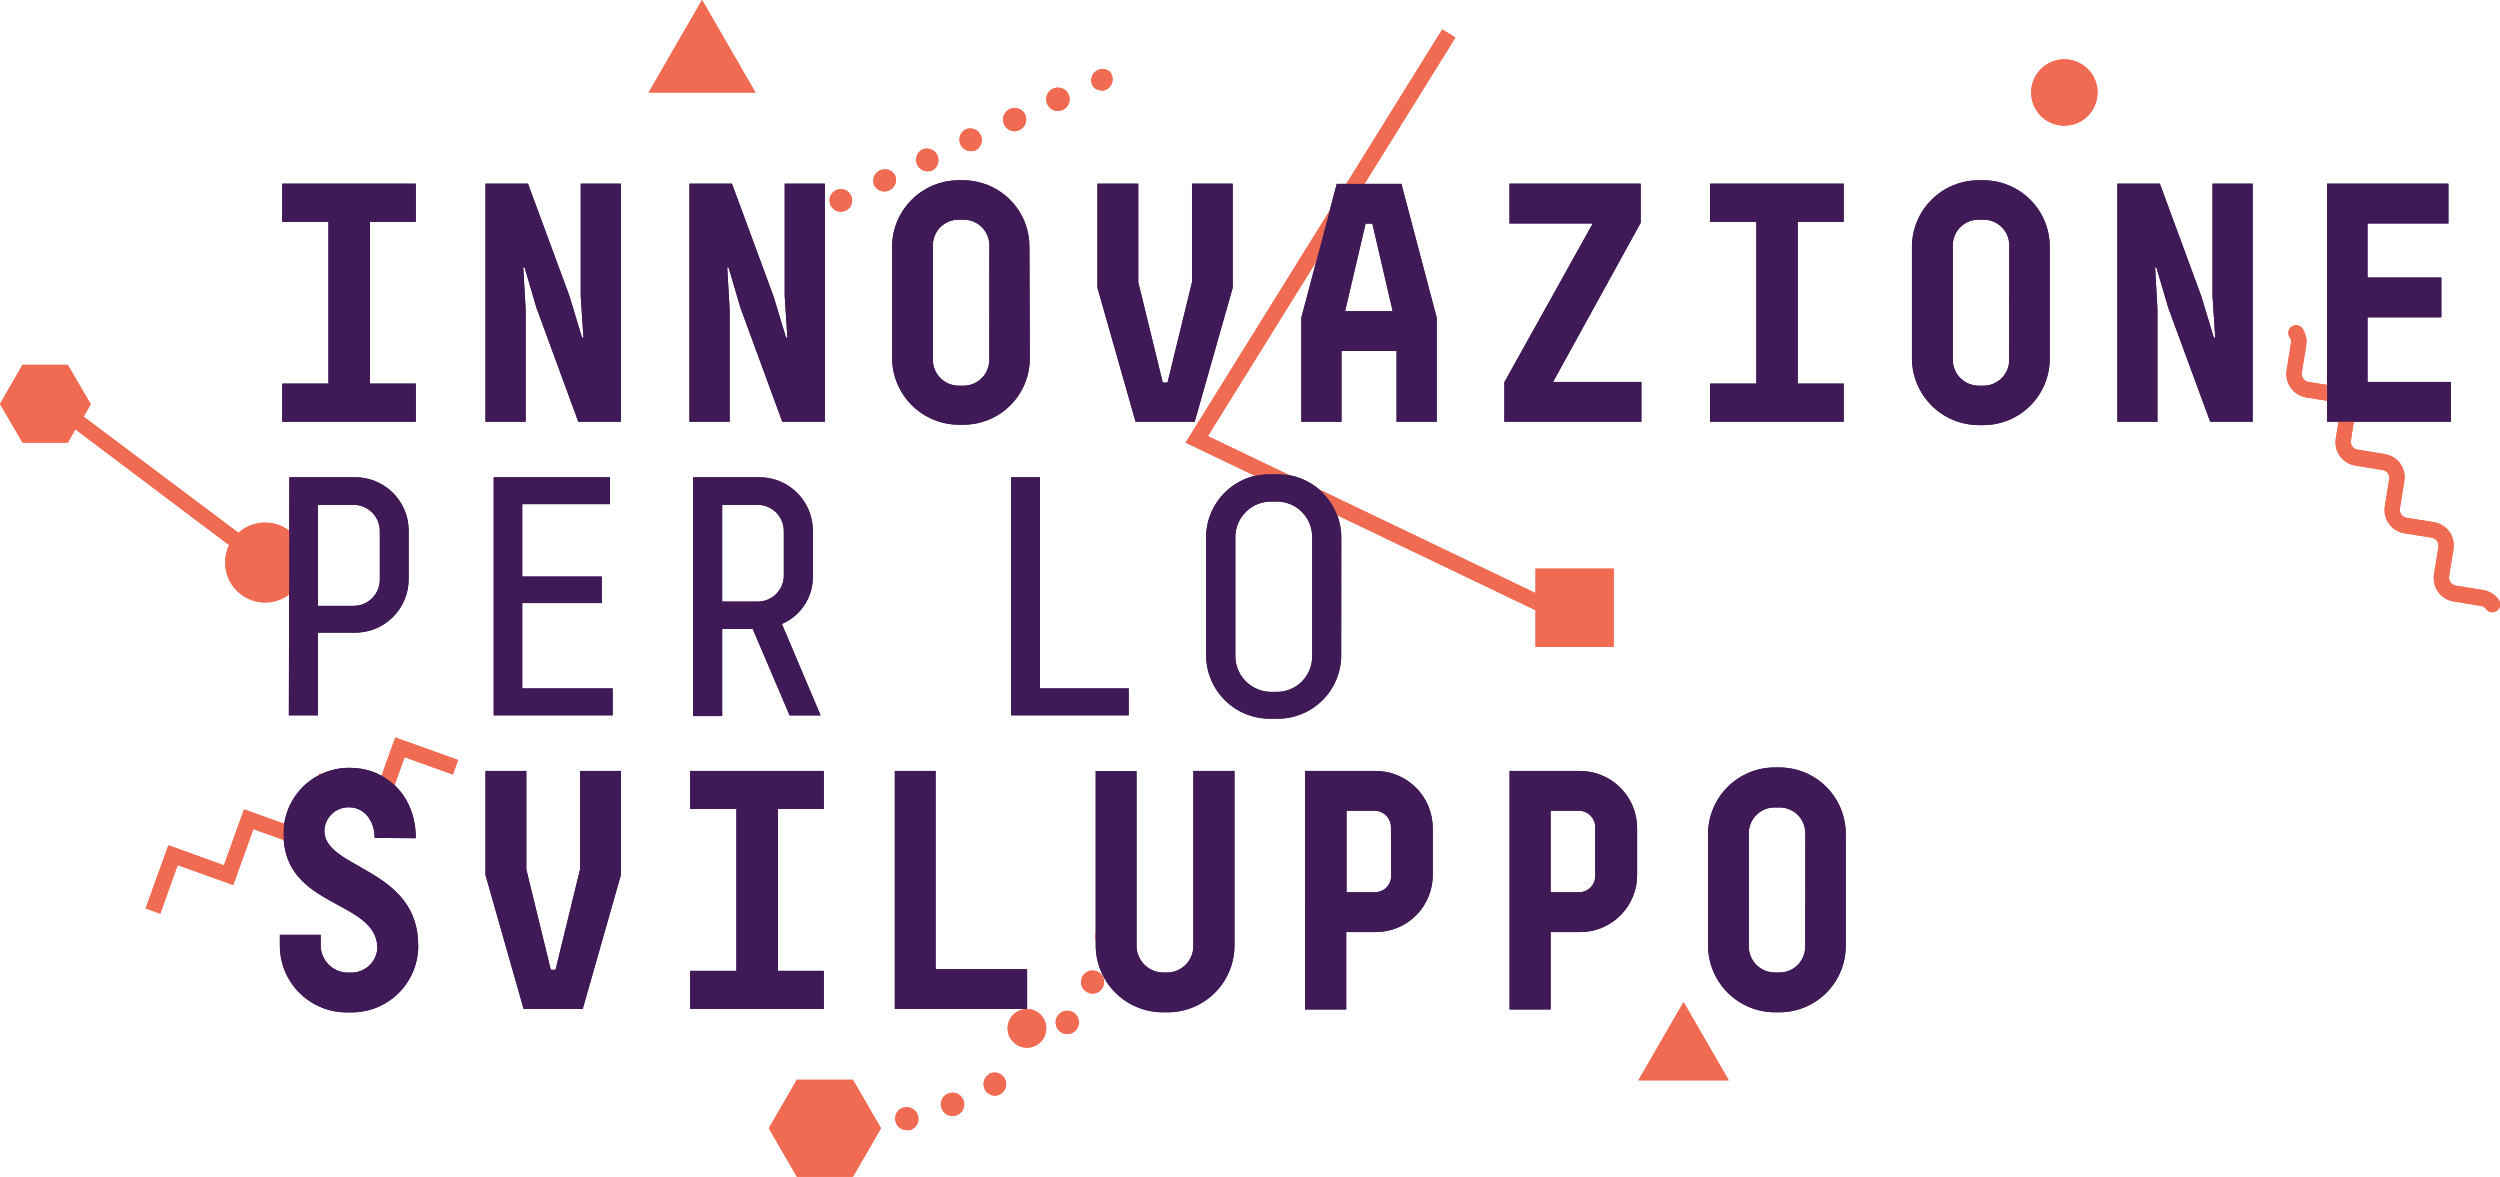 <svg id="Layer_1" data-name="Layer 1" xmlns="http://www.w3.org/2000/svg" xmlns:xlink="http://www.w3.org/1999/xlink" viewBox="0 0 258.35 121.61"><defs><style>.cls-1{fill:none;}.cls-2{clip-path:url(#clip-path);}.cls-3{clip-path:url(#clip-path-2);}.cls-4{fill:#f16b52;}.cls-5{clip-path:url(#clip-path-3);}.cls-6{clip-path:url(#clip-path-5);}.cls-7{clip-path:url(#clip-path-7);}.cls-8{clip-path:url(#clip-path-9);}.cls-9{clip-path:url(#clip-path-11);}.cls-10{clip-path:url(#clip-path-13);}.cls-11{clip-path:url(#clip-path-15);}.cls-12{clip-path:url(#clip-path-17);}.cls-13{clip-path:url(#clip-path-19);}.cls-14{clip-path:url(#clip-path-21);}.cls-15{clip-path:url(#clip-path-23);}.cls-16{clip-path:url(#clip-path-25);}.cls-17{clip-path:url(#clip-path-27);}.cls-18{clip-path:url(#clip-path-29);}.cls-19{clip-path:url(#clip-path-31);}.cls-20{clip-path:url(#clip-path-33);}.cls-21{clip-path:url(#clip-path-35);}.cls-22{clip-path:url(#clip-path-37);}.cls-23{clip-path:url(#clip-path-39);}.cls-24{clip-path:url(#clip-path-41);}.cls-25{clip-path:url(#clip-path-43);}.cls-26{clip-path:url(#clip-path-45);}.cls-27{clip-path:url(#clip-path-47);}.cls-28{fill:#3f1a57;}.cls-29{clip-path:url(#clip-path-49);}.cls-30{clip-path:url(#clip-path-51);}.cls-31{clip-path:url(#clip-path-53);}.cls-32{clip-path:url(#clip-path-55);}.cls-33{clip-path:url(#clip-path-57);}.cls-34{clip-path:url(#clip-path-59);}.cls-35{clip-path:url(#clip-path-61);}.cls-36{clip-path:url(#clip-path-63);}.cls-37{clip-path:url(#clip-path-65);}.cls-38{clip-path:url(#clip-path-67);}.cls-39{clip-path:url(#clip-path-69);}.cls-40{clip-path:url(#clip-path-71);}.cls-41{clip-path:url(#clip-path-73);}.cls-42{clip-path:url(#clip-path-75);}.cls-43{clip-path:url(#clip-path-77);}.cls-44{clip-path:url(#clip-path-79);}.cls-45{clip-path:url(#clip-path-81);}.cls-46{clip-path:url(#clip-path-83);}.cls-47{clip-path:url(#clip-path-85);}.cls-48{clip-path:url(#clip-path-87);}.cls-49{clip-path:url(#clip-path-89);}.cls-50{clip-path:url(#clip-path-91);}.cls-51{clip-path:url(#clip-path-93);}</style><clipPath id="clip-path"><polygon class="cls-1" points="82.35 111.58 79.45 116.59 82.35 121.61 88.14 121.61 91.04 116.59 88.14 111.58 82.35 111.58"/></clipPath><clipPath id="clip-path-2"><rect class="cls-1" x="-58" y="-759" width="375" height="3915"/></clipPath><clipPath id="clip-path-3"><path class="cls-1" d="M113.54,96a1.2,1.2,0,0,0-.36.85,1.23,1.23,0,0,0,.36.85,1.17,1.17,0,0,0,.85.35,1.19,1.19,0,0,0,.85-.35,1.21,1.21,0,0,0,.34-.85,1.25,1.25,0,0,0-.34-.85,1.23,1.23,0,0,0-1.7,0"/></clipPath><clipPath id="clip-path-5"><path class="cls-1" d="M106.1,108.27a2,2,0,1,1,.05,0"/></clipPath><clipPath id="clip-path-7"><path class="cls-1" d="M98,113a1.2,1.2,0,0,0,.44,2.32,1.27,1.27,0,0,0,.44-.08A1.2,1.2,0,0,0,98,113"/></clipPath><clipPath id="clip-path-9"><path class="cls-1" d="M102.23,111a1.2,1.2,0,0,0,.56,2.23,1.17,1.17,0,0,0,.58-.16,1.19,1.19,0,0,0,.45-1.63,1.21,1.21,0,0,0-1.64-.45"/></clipPath><clipPath id="clip-path-11"><path class="cls-1" d="M109.34,104.92a1.2,1.2,0,0,0,.21,1.68,1.16,1.16,0,0,0,.73.25,1.2,1.2,0,1,0-.94-1.93"/></clipPath><clipPath id="clip-path-13"><path class="cls-1" d="M113.4,100.4a1.19,1.19,0,1,0-1,2.16,1.11,1.11,0,0,0,.5.12,1.2,1.2,0,0,0,.52-2.28"/></clipPath><clipPath id="clip-path-15"><path class="cls-1" d="M93.41,114.44a1.19,1.19,0,0,0-.87,1.44,1.21,1.21,0,0,0,1.17.91,1.25,1.25,0,0,0,.29,0,1.2,1.2,0,1,0-.58-2.33"/></clipPath><clipPath id="clip-path-17"><path class="cls-1" d="M23.68,56.33a4,4,0,0,0-.41,1.89,4.13,4.13,0,1,0,1.37-3.16l-16-12,.74-1.28L7,37.7H2.33L0,41.74l2.33,4H7l.79-1.37Z"/></clipPath><clipPath id="clip-path-19"><path class="cls-1" d="M213.22,6.13a3.43,3.43,0,1,0,2.46.93,3.43,3.43,0,0,0-2.46-.93"/></clipPath><clipPath id="clip-path-21"><path class="cls-1" d="M258.17,61.91a2.42,2.42,0,0,0-1.56-.93l-2.82-.46a.84.84,0,0,1-.55-.34.82.82,0,0,1-.15-.62l.45-2.81a2.44,2.44,0,0,0-2-2.79l-2.83-.45a.84.84,0,0,1-.7-1l.45-2.8a2.41,2.41,0,0,0-2-2.78l-2.82-.46a.84.84,0,0,1-.55-.34.82.82,0,0,1-.15-.62l.45-2.81a2.44,2.44,0,0,0-2-2.78l-2.82-.45a.84.84,0,0,1-.55-.34.81.81,0,0,1-.15-.62l.45-2.8a2.42,2.42,0,0,0-.43-1.82.8.8,0,0,0-1.29.94.84.84,0,0,1,.15.63l-.45,2.8a2.47,2.47,0,0,0,2,2.81l2.83.45a.84.84,0,0,1,.7,1l-.45,2.81a2.43,2.43,0,0,0,2,2.78l2.82.46a.84.84,0,0,1,.55.32.83.83,0,0,1,.15.63l-.45,2.8a2.44,2.44,0,0,0,2,2.79l2.83.45a.84.84,0,0,1,.7,1l-.45,2.81a2.43,2.43,0,0,0,2,2.78l2.82.46a.84.84,0,0,1,.54.31.81.81,0,1,0,1.27-1"/></clipPath><clipPath id="clip-path-23"><polygon class="cls-1" points="38.77 81.98 33.03 79.92 30.96 85.7 25.22 83.64 23.14 89.42 17.4 87.35 15.05 93.88 16.56 94.42 18.36 89.4 24.1 91.46 26.18 85.68 31.92 87.74 34 81.96 39.74 84.03 41.81 78.25 46.8 80.04 47.34 78.54 40.85 76.21 38.77 81.98"/></clipPath><clipPath id="clip-path-25"><path class="cls-1" d="M82.44,23.94a1.16,1.16,0,0,0,.83-.34,1.16,1.16,0,1,0-.79.34"/></clipPath><clipPath id="clip-path-27"><path class="cls-1" d="M86.91,21.88a1.13,1.13,0,0,0,.5-.12,1.17,1.17,0,1,0-.5.12"/></clipPath><clipPath id="clip-path-29"><path class="cls-1" d="M92.48,18.09a1.2,1.2,0,0,0-2.17,1,1.22,1.22,0,0,0,1.09.7,1.13,1.13,0,0,0,.5-.12,1.19,1.19,0,0,0,.58-1.59"/></clipPath><clipPath id="clip-path-31"><path class="cls-1" d="M105.94,11.85a1.2,1.2,0,1,0-1.09,1.71,1.22,1.22,0,0,0,1.09-1.71"/></clipPath><clipPath id="clip-path-33"><path class="cls-1" d="M95.38,15.42a1.19,1.19,0,0,0,.5,2.28,1.11,1.11,0,0,0,.5-.11,1.2,1.2,0,0,0-1-2.17"/></clipPath><clipPath id="clip-path-35"><path class="cls-1" d="M109.83,11.36a1.21,1.21,0,1,0-.5.11,1.11,1.11,0,0,0,.5-.11"/></clipPath><clipPath id="clip-path-37"><path class="cls-1" d="M99.86,13.34a1.19,1.19,0,0,0,.5,2.28,1.12,1.12,0,0,0,.5-.11,1.2,1.2,0,0,0-1-2.17"/></clipPath><clipPath id="clip-path-39"><path class="cls-1" d="M113.81,9.38a1.19,1.19,0,0,0,.85-2A1.17,1.17,0,0,0,113,9a1.16,1.16,0,0,0,.83.34"/></clipPath><clipPath id="clip-path-41"><polygon class="cls-1" points="169.31 111.64 178.65 111.64 173.98 103.56 169.31 111.64"/></clipPath><clipPath id="clip-path-43"><polygon class="cls-1" points="67.03 9.56 78.07 9.56 72.55 0 67.03 9.56"/></clipPath><clipPath id="clip-path-45"><polygon class="cls-1" points="158.68 61.29 124.82 45.07 150.4 3.88 149.04 3.04 122.52 45.74 158.68 63.06 158.68 66.85 166.76 66.85 166.76 58.76 158.68 58.76 158.68 61.29"/></clipPath><clipPath id="clip-path-47"><polygon class="cls-1" points="29.16 18.98 42.97 18.98 42.97 22.92 38.23 22.92 38.23 39.64 42.97 39.64 42.97 43.58 29.16 43.58 29.16 39.64 33.94 39.64 33.94 22.92 29.16 22.92 29.16 18.98"/></clipPath><clipPath id="clip-path-49"><polygon class="cls-1" points="64.16 18.98 64.16 43.58 59.76 43.58 55.44 31.81 54.21 27.63 54.07 27.63 54.32 31.95 54.32 43.58 50.17 43.58 50.17 18.98 54.56 18.98 58.85 30.61 60.15 34.9 60.29 34.9 60.01 30.58 60.01 18.98 64.16 18.98"/></clipPath><clipPath id="clip-path-51"><polygon class="cls-1" points="85.24 18.98 85.24 43.58 80.84 43.58 76.52 31.81 75.29 27.63 75.15 27.63 75.4 31.95 75.4 43.58 71.25 43.58 71.25 18.98 75.64 18.98 79.93 30.61 81.23 34.9 81.37 34.9 81.09 30.58 81.09 18.98 85.24 18.98"/></clipPath><clipPath id="clip-path-53"><path class="cls-1" d="M102.24,25.26a2.66,2.66,0,0,0-2.71-2.56h-.39a2.66,2.66,0,0,0-2.74,2.56v12a2.69,2.69,0,0,0,2.74,2.6h.35a2.67,2.67,0,0,0,2.74-2.57ZM106.42,37a6.86,6.86,0,0,1-6.82,6.89H99A6.92,6.92,0,0,1,92.19,37V25.52A6.89,6.89,0,0,1,99,18.63h.56a6.86,6.86,0,0,1,6.82,6.89Z"/></clipPath><clipPath id="clip-path-55"><polygon class="cls-1" points="117.63 29.17 120.16 39.54 120.65 39.54 123.18 29.17 123.18 18.98 127.39 18.98 127.39 29.73 123.46 43.58 117.35 43.58 113.41 29.73 113.41 18.98 117.63 18.98 117.63 29.17"/></clipPath><clipPath id="clip-path-57"><path class="cls-1" d="M141.82,23.11h-.7L139,32.16h4.92Zm3-4.11,3.65,13.84V43.58h-4.15V36.27h-5.69v7.31h-4.15V32.83L138.14,19Z"/></clipPath><clipPath id="clip-path-59"><polygon class="cls-1" points="160.49 39.47 169.62 39.47 169.62 43.58 155.46 43.58 155.46 39.5 164.6 23.09 155.99 23.09 155.99 18.98 169.55 18.98 169.55 23.02 160.49 39.47"/></clipPath><clipPath id="clip-path-61"><polygon class="cls-1" points="176.72 18.98 190.53 18.98 190.53 22.92 185.78 22.92 185.78 39.64 190.53 39.64 190.53 43.58 176.72 43.58 176.72 39.64 181.5 39.64 181.5 22.92 176.72 22.92 176.72 18.98"/></clipPath><clipPath id="clip-path-63"><path class="cls-1" d="M207.64,25.26a2.66,2.66,0,0,0-2.71-2.56h-.39a2.66,2.66,0,0,0-2.74,2.56v12a2.69,2.69,0,0,0,2.74,2.6h.35a2.67,2.67,0,0,0,2.74-2.57ZM211.82,37A6.86,6.86,0,0,1,205,43.93h-.56A6.92,6.92,0,0,1,197.58,37V25.52a6.89,6.89,0,0,1,6.85-6.89H205a6.86,6.86,0,0,1,6.82,6.89Z"/></clipPath><clipPath id="clip-path-65"><polygon class="cls-1" points="232.79 18.98 232.79 43.58 228.4 43.58 224.07 31.81 222.84 27.63 222.71 27.63 222.95 31.95 222.95 43.58 218.81 43.58 218.81 18.98 223.2 18.98 227.48 30.61 228.78 34.9 228.92 34.9 228.64 30.58 228.64 18.98 232.79 18.98"/></clipPath><clipPath id="clip-path-67"><polygon class="cls-1" points="253.02 18.98 253.02 23.09 244.66 23.09 244.66 28.68 252.29 28.68 252.29 32.79 244.66 32.79 244.66 39.47 253.27 39.47 253.27 43.58 240.48 43.58 240.48 18.98 253.02 18.98"/></clipPath><clipPath id="clip-path-69"><path class="cls-1" d="M39.25,54.84a2.71,2.71,0,0,0-2.78-2.67H32.85V62.61h3.62A2.71,2.71,0,0,0,39.25,60ZM29.9,49.32h6.71a5.52,5.52,0,0,1,5.62,5.48v5.06a5.53,5.53,0,0,1-5.62,5.52H32.85v8.54h-3Z"/></clipPath><clipPath id="clip-path-71"><polygon class="cls-1" points="63.03 49.32 63.03 52.1 53.97 52.1 53.97 59.58 62.19 59.58 62.19 62.32 53.97 62.32 53.97 71.14 63.31 71.14 63.31 73.92 51.02 73.92 51.02 49.32 63.03 49.32"/></clipPath><clipPath id="clip-path-73"><path class="cls-1" d="M81,54.84a2.71,2.71,0,0,0-2.74-2.67H74.63v10h3.65A2.7,2.7,0,0,0,81,59.58ZM77.79,65H74.63v9h-3V49.32h6.71A5.52,5.52,0,0,1,84,54.81v4.67a5.28,5.28,0,0,1-3.2,5l4,9.45H81.6Z"/></clipPath><clipPath id="clip-path-75"><polygon class="cls-1" points="107.47 49.32 107.47 71.14 116.64 71.14 116.64 73.92 104.49 73.92 104.49 49.32 107.47 49.32"/></clipPath><clipPath id="clip-path-77"><path class="cls-1" d="M135.6,55.48a3.65,3.65,0,0,0-3.76-3.65h-.39a3.68,3.68,0,0,0-3.79,3.65V67.81a3.71,3.71,0,0,0,3.79,3.69h.39a3.65,3.65,0,0,0,3.76-3.65Zm3,12.33a6.56,6.56,0,0,1-6.68,6.46h-.6a6.57,6.57,0,0,1-6.68-6.5V55.44A6.54,6.54,0,0,1,131.33,49h.6a6.56,6.56,0,0,1,6.68,6.47Z"/></clipPath><clipPath id="clip-path-79"><path class="cls-1" d="M38.72,86.59c0-1.76-1.09-3.16-2.6-3.16a2.49,2.49,0,0,0-2.6,2.42c0,4,9.7,3.79,9.7,11.88a6.87,6.87,0,0,1-6.85,6.89h-.56a6.9,6.9,0,0,1-6.89-6.89V96.6h4.22v1.13a2.82,2.82,0,0,0,2.74,2.78h.39A2.7,2.7,0,0,0,39,98c0-5.06-9.7-4.07-9.7-11.8a6.77,6.77,0,0,1,6.85-6.85c3.79,0,6.82,2.88,6.82,7.27Z"/></clipPath><clipPath id="clip-path-81"><polygon class="cls-1" points="54.39 89.85 56.92 100.22 57.41 100.22 59.94 89.85 59.94 79.67 64.16 79.67 64.16 90.42 60.22 104.26 54.11 104.26 50.17 90.42 50.17 79.67 54.39 79.67 54.39 89.85"/></clipPath><clipPath id="clip-path-83"><polygon class="cls-1" points="71.32 79.67 85.13 79.67 85.13 83.6 80.39 83.6 80.39 100.33 85.13 100.33 85.13 104.26 71.32 104.26 71.32 100.33 76.1 100.33 76.1 83.6 71.32 83.6 71.32 79.67"/></clipPath><clipPath id="clip-path-85"><polygon class="cls-1" points="96.69 79.67 96.69 100.15 106.14 100.15 106.14 104.26 92.47 104.26 92.47 79.67 96.69 79.67"/></clipPath><clipPath id="clip-path-87"><path class="cls-1" d="M127.57,79.67V97.72a6.9,6.9,0,0,1-6.89,6.89h-.56a6.93,6.93,0,0,1-6.89-6.92v-18h4.22v18.1a2.77,2.77,0,0,0,2.78,2.71h.35a2.73,2.73,0,0,0,2.74-2.67V79.67Z"/></clipPath><clipPath id="clip-path-89"><path class="cls-1" d="M143.74,85.43A1.7,1.7,0,0,0,142,83.78h-2.85v8.43H142a1.69,1.69,0,0,0,1.76-1.62Zm-8.86-5.76h7.24a5.91,5.91,0,0,1,5.94,5.94v4.71a5.89,5.89,0,0,1-5.94,6h-3v8h-4.25Z"/></clipPath><clipPath id="clip-path-91"><path class="cls-1" d="M164.85,85.43a1.7,1.7,0,0,0-1.76-1.65h-2.85v8.43h2.85a1.69,1.69,0,0,0,1.76-1.62ZM156,79.67h7.24a5.91,5.91,0,0,1,5.94,5.94v4.71a5.89,5.89,0,0,1-5.94,6h-3v8H156Z"/></clipPath><clipPath id="clip-path-93"><path class="cls-1" d="M186.56,86a2.66,2.66,0,0,0-2.71-2.56h-.39A2.67,2.67,0,0,0,180.72,86V97.9a2.69,2.69,0,0,0,2.74,2.6h.35a2.67,2.67,0,0,0,2.74-2.56Zm4.18,11.72a6.86,6.86,0,0,1-6.82,6.89h-.56a6.92,6.92,0,0,1-6.85-6.92V86.2a6.89,6.89,0,0,1,6.85-6.89h.56a6.86,6.86,0,0,1,6.82,6.89Z"/></clipPath></defs><title>logo_ixs</title><g class="cls-2"><g class="cls-3"><rect class="cls-4" x="74.45" y="106.58" width="21.59" height="20.03"/></g></g><g class="cls-5"><g class="cls-3"><rect class="cls-4" x="108.18" y="90.66" width="12.4" height="12.39"/></g></g><g class="cls-6"><g class="cls-3"><rect class="cls-4" x="100.68" y="103.03" width="12.43" height="12.4"/></g></g><g class="cls-7"><g class="cls-3"><rect class="cls-4" x="92.23" y="107.92" width="12.41" height="12.4"/></g></g><g class="cls-8"><g class="cls-3"><rect class="cls-4" x="96.63" y="105.83" width="12.35" height="12.4"/></g></g><g class="cls-9"><g class="cls-3"><rect class="cls-4" x="104.09" y="99.45" width="12.4" height="12.4"/></g></g><g class="cls-10"><g class="cls-3"><rect class="cls-4" x="106.71" y="95.29" width="12.39" height="12.39"/></g></g><g class="cls-11"><g class="cls-3"><rect class="cls-4" x="87.51" y="109.42" width="12.41" height="12.37"/></g></g><g class="cls-12"><g class="cls-3"><rect class="cls-4" x="-5" y="32.7" width="41.53" height="34.56"/></g></g><g class="cls-13"><g class="cls-3"><rect class="cls-4" x="204.9" y="1.13" width="16.86" height="16.86"/></g></g><g class="cls-14"><g class="cls-3"><rect class="cls-4" x="231.27" y="28.6" width="32.09" height="39.62"/></g></g><g class="cls-15"><g class="cls-3"><rect class="cls-4" x="10.05" y="71.21" width="42.29" height="28.21"/></g></g><g class="cls-16"><g class="cls-3"><rect class="cls-4" x="76.27" y="16.58" width="12.36" height="12.36"/></g></g><g class="cls-17"><g class="cls-3"><rect class="cls-4" x="80.72" y="14.54" width="12.34" height="12.34"/></g></g><g class="cls-18"><g class="cls-3"><rect class="cls-4" x="85.24" y="12.49" width="12.35" height="12.3"/></g></g><g class="cls-19"><g class="cls-3"><rect class="cls-4" x="98.65" y="6.16" width="12.39" height="12.4"/></g></g><g class="cls-20"><g class="cls-3"><rect class="cls-4" x="89.67" y="10.35" width="12.31" height="12.35"/></g></g><g class="cls-21"><g class="cls-3"><rect class="cls-4" x="103.12" y="4.05" width="12.42" height="12.42"/></g></g><g class="cls-22"><g class="cls-3"><rect class="cls-4" x="94.15" y="8.27" width="12.31" height="12.35"/></g></g><g class="cls-23"><g class="cls-3"><rect class="cls-4" x="107.66" y="2.02" width="12.36" height="12.36"/></g></g><g class="cls-24"><g class="cls-3"><rect class="cls-4" x="164.31" y="98.56" width="19.34" height="18.08"/></g></g><g class="cls-25"><g class="cls-3"><rect class="cls-4" x="62.03" y="-5" width="21.04" height="19.56"/></g></g><g class="cls-26"><g class="cls-3"><rect class="cls-4" x="117.52" y="-1.96" width="54.24" height="73.81"/></g></g><g class="cls-27"><g class="cls-3"><rect class="cls-28" x="24.16" y="13.98" width="23.81" height="34.6"/></g></g><g class="cls-29"><g class="cls-3"><rect class="cls-28" x="45.17" y="13.98" width="23.99" height="34.6"/></g></g><g class="cls-30"><g class="cls-3"><rect class="cls-28" x="66.25" y="13.98" width="23.99" height="34.6"/></g></g><g class="cls-31"><g class="cls-3"><rect class="cls-28" x="87.19" y="13.63" width="24.23" height="35.26"/></g></g><g class="cls-32"><g class="cls-3"><rect class="cls-28" x="108.41" y="13.98" width="23.98" height="34.6"/></g></g><g class="cls-33"><g class="cls-3"><rect class="cls-28" x="129.48" y="14" width="23.99" height="34.58"/></g></g><g class="cls-34"><g class="cls-3"><rect class="cls-28" x="150.46" y="13.98" width="24.16" height="34.6"/></g></g><g class="cls-35"><g class="cls-3"><rect class="cls-28" x="171.72" y="13.98" width="23.81" height="34.6"/></g></g><g class="cls-36"><g class="cls-3"><rect class="cls-28" x="192.58" y="13.63" width="24.24" height="35.3"/></g></g><g class="cls-37"><g class="cls-3"><rect class="cls-28" x="213.81" y="13.98" width="23.98" height="34.6"/></g></g><g class="cls-38"><g class="cls-3"><rect class="cls-28" x="235.48" y="13.98" width="22.79" height="34.6"/></g></g><g class="cls-39"><g class="cls-3"><rect class="cls-28" x="24.85" y="44.32" width="22.38" height="34.6"/></g></g><g class="cls-40"><g class="cls-3"><rect class="cls-28" x="46.02" y="44.32" width="22.29" height="34.6"/></g></g><g class="cls-41"><g class="cls-3"><rect class="cls-28" x="66.63" y="44.32" width="23.17" height="34.68"/></g></g><g class="cls-42"><g class="cls-3"><rect class="cls-28" x="99.49" y="44.32" width="22.15" height="34.6"/></g></g><g class="cls-43"><g class="cls-3"><rect class="cls-28" x="119.64" y="44" width="23.97" height="35.27"/></g></g><g class="cls-44"><g class="cls-3"><rect class="cls-28" x="23.92" y="74.35" width="24.3" height="35.27"/></g></g><g class="cls-45"><g class="cls-3"><rect class="cls-28" x="45.17" y="74.67" width="23.99" height="34.59"/></g></g><g class="cls-46"><g class="cls-3"><rect class="cls-28" x="66.32" y="74.67" width="23.81" height="34.59"/></g></g><g class="cls-47"><g class="cls-3"><rect class="cls-28" x="87.47" y="74.67" width="23.67" height="34.59"/></g></g><g class="cls-48"><g class="cls-3"><rect class="cls-28" x="108.23" y="74.67" width="24.34" height="34.94"/></g></g><g class="cls-49"><g class="cls-3"><rect class="cls-28" x="129.87" y="74.67" width="23.19" height="34.65"/></g></g><g class="cls-50"><g class="cls-3"><rect class="cls-28" x="151" y="74.67" width="23.18" height="34.65"/></g></g><g class="cls-51"><g class="cls-3"><rect class="cls-28" x="171.51" y="74.31" width="24.23" height="35.3"/></g></g><g class="cls-2"><g class="cls-3"><rect class="cls-4" x="74.45" y="106.58" width="21.59" height="20.03"/></g></g><g class="cls-5"><g class="cls-3"><rect class="cls-4" x="108.18" y="90.66" width="12.4" height="12.39"/></g></g><g class="cls-6"><g class="cls-3"><rect class="cls-4" x="100.68" y="103.03" width="12.43" height="12.4"/></g></g><g class="cls-7"><g class="cls-3"><rect class="cls-4" x="92.23" y="107.92" width="12.41" height="12.4"/></g></g><g class="cls-8"><g class="cls-3"><rect class="cls-4" x="96.63" y="105.83" width="12.35" height="12.4"/></g></g><g class="cls-9"><g class="cls-3"><rect class="cls-4" x="104.09" y="99.45" width="12.4" height="12.4"/></g></g><g class="cls-10"><g class="cls-3"><rect class="cls-4" x="106.71" y="95.29" width="12.39" height="12.39"/></g></g><g class="cls-11"><g class="cls-3"><rect class="cls-4" x="87.51" y="109.42" width="12.41" height="12.37"/></g></g><g class="cls-12"><g class="cls-3"><rect class="cls-4" x="-5" y="32.7" width="41.53" height="34.56"/></g></g><g class="cls-13"><g class="cls-3"><rect class="cls-4" x="204.9" y="1.13" width="16.86" height="16.86"/></g></g><g class="cls-14"><g class="cls-3"><rect class="cls-4" x="231.27" y="28.6" width="32.09" height="39.62"/></g></g><g class="cls-15"><g class="cls-3"><rect class="cls-4" x="10.05" y="71.21" width="42.29" height="28.21"/></g></g><g class="cls-16"><g class="cls-3"><rect class="cls-4" x="76.27" y="16.58" width="12.36" height="12.36"/></g></g><g class="cls-17"><g class="cls-3"><rect class="cls-4" x="80.72" y="14.54" width="12.34" height="12.34"/></g></g><g class="cls-18"><g class="cls-3"><rect class="cls-4" x="85.24" y="12.49" width="12.35" height="12.3"/></g></g><g class="cls-19"><g class="cls-3"><rect class="cls-4" x="98.65" y="6.16" width="12.39" height="12.4"/></g></g><g class="cls-20"><g class="cls-3"><rect class="cls-4" x="89.67" y="10.35" width="12.31" height="12.35"/></g></g><g class="cls-21"><g class="cls-3"><rect class="cls-4" x="103.12" y="4.05" width="12.42" height="12.42"/></g></g><g class="cls-22"><g class="cls-3"><rect class="cls-4" x="94.15" y="8.27" width="12.31" height="12.35"/></g></g><g class="cls-23"><g class="cls-3"><rect class="cls-4" x="107.66" y="2.02" width="12.36" height="12.36"/></g></g><g class="cls-24"><g class="cls-3"><rect class="cls-4" x="164.31" y="98.56" width="19.34" height="18.08"/></g></g><g class="cls-25"><g class="cls-3"><rect class="cls-4" x="62.03" y="-5" width="21.04" height="19.56"/></g></g><g class="cls-26"><g class="cls-3"><rect class="cls-4" x="117.52" y="-1.96" width="54.24" height="73.81"/></g></g><g class="cls-27"><g class="cls-3"><rect class="cls-28" x="24.16" y="13.98" width="23.81" height="34.6"/></g></g><g class="cls-29"><g class="cls-3"><rect class="cls-28" x="45.17" y="13.98" width="23.99" height="34.6"/></g></g><g class="cls-30"><g class="cls-3"><rect class="cls-28" x="66.25" y="13.98" width="23.99" height="34.6"/></g></g><g class="cls-31"><g class="cls-3"><rect class="cls-28" x="87.19" y="13.63" width="24.23" height="35.26"/></g></g><g class="cls-32"><g class="cls-3"><rect class="cls-28" x="108.41" y="13.98" width="23.98" height="34.6"/></g></g><g class="cls-33"><g class="cls-3"><rect class="cls-28" x="129.48" y="14" width="23.99" height="34.58"/></g></g><g class="cls-34"><g class="cls-3"><rect class="cls-28" x="150.46" y="13.98" width="24.16" height="34.6"/></g></g><g class="cls-35"><g class="cls-3"><rect class="cls-28" x="171.72" y="13.98" width="23.81" height="34.6"/></g></g><g class="cls-36"><g class="cls-3"><rect class="cls-28" x="192.58" y="13.63" width="24.24" height="35.3"/></g></g><g class="cls-37"><g class="cls-3"><rect class="cls-28" x="213.81" y="13.98" width="23.98" height="34.6"/></g></g><g class="cls-38"><g class="cls-3"><rect class="cls-28" x="235.48" y="13.98" width="22.79" height="34.6"/></g></g><g class="cls-39"><g class="cls-3"><rect class="cls-28" x="24.85" y="44.32" width="22.38" height="34.6"/></g></g><g class="cls-40"><g class="cls-3"><rect class="cls-28" x="46.02" y="44.32" width="22.29" height="34.6"/></g></g><g class="cls-41"><g class="cls-3"><rect class="cls-28" x="66.63" y="44.32" width="23.17" height="34.68"/></g></g><g class="cls-42"><g class="cls-3"><rect class="cls-28" x="99.49" y="44.32" width="22.15" height="34.6"/></g></g><g class="cls-43"><g class="cls-3"><rect class="cls-28" x="119.64" y="44" width="23.97" height="35.27"/></g></g><g class="cls-44"><g class="cls-3"><rect class="cls-28" x="23.92" y="74.35" width="24.3" height="35.27"/></g></g><g class="cls-45"><g class="cls-3"><rect class="cls-28" x="45.17" y="74.67" width="23.99" height="34.59"/></g></g><g class="cls-46"><g class="cls-3"><rect class="cls-28" x="66.32" y="74.67" width="23.81" height="34.59"/></g></g><g class="cls-47"><g class="cls-3"><rect class="cls-28" x="87.47" y="74.67" width="23.67" height="34.59"/></g></g><g class="cls-48"><g class="cls-3"><rect class="cls-28" x="108.23" y="74.67" width="24.34" height="34.94"/></g></g><g class="cls-49"><g class="cls-3"><rect class="cls-28" x="129.87" y="74.67" width="23.19" height="34.65"/></g></g><g class="cls-50"><g class="cls-3"><rect class="cls-28" x="151" y="74.67" width="23.18" height="34.65"/></g></g><g class="cls-51"><g class="cls-3"><rect class="cls-28" x="171.51" y="74.31" width="24.23" height="35.3"/></g></g></svg>